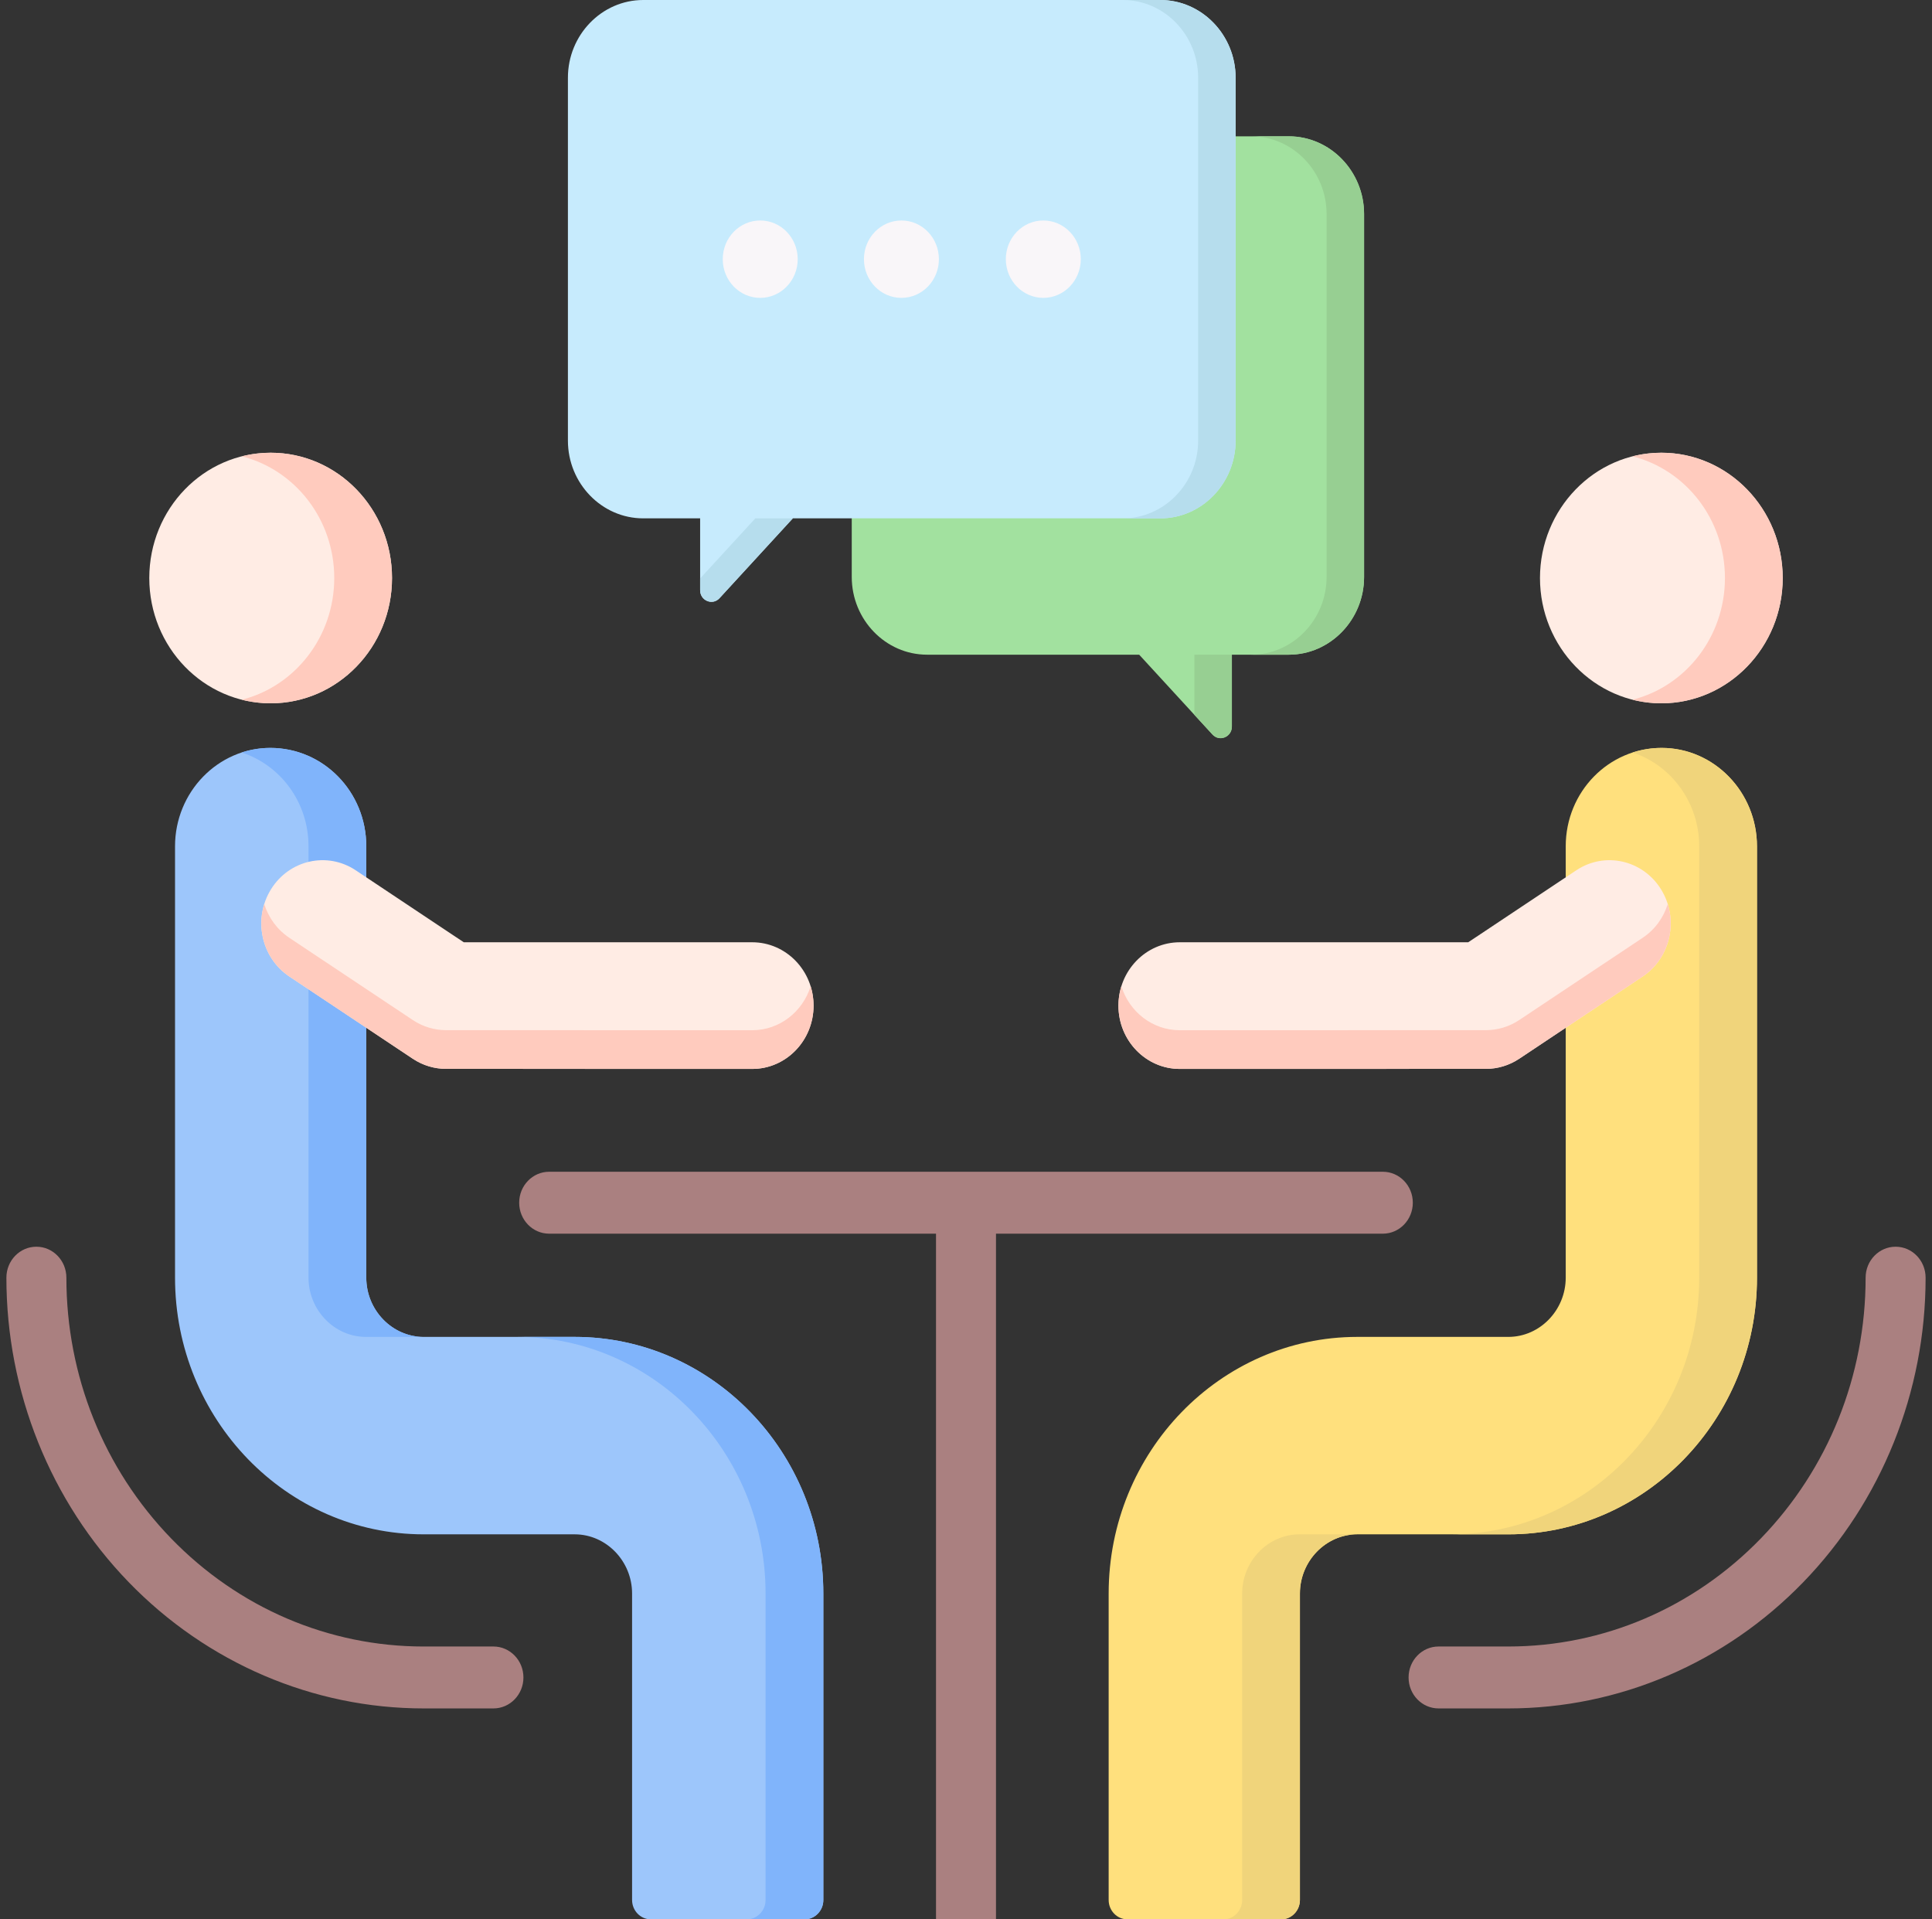 <svg width="151" height="150" viewBox="0 0 151 150" fill="none" xmlns="http://www.w3.org/2000/svg">
<rect x="0" y="0" width="151" height="150" fill="#333333" stroke="none"/>
<path fill-rule="evenodd" clip-rule="evenodd" d="M112.434 133.516C111.14 133.516 110.091 132.433 110.091 131.097C110.091 129.761 111.14 128.677 112.434 128.677H117.888C121.603 128.677 125.224 127.921 128.567 126.49C131.915 125.057 134.997 122.942 137.627 120.227C140.256 117.513 142.305 114.332 143.694 110.875C145.08 107.425 145.812 103.687 145.812 99.852C145.812 98.516 146.862 97.433 148.156 97.433C149.451 97.433 150.5 98.516 150.5 99.852C150.5 104.314 149.641 108.681 148.015 112.727C146.388 116.776 143.999 120.491 140.941 123.648C137.882 126.805 134.283 129.272 130.361 130.951C126.441 132.628 122.211 133.516 117.888 133.516H112.434V133.516ZM38.566 128.677C39.86 128.677 40.91 129.761 40.91 131.097C40.91 132.433 39.86 133.516 38.566 133.516H33.111C28.789 133.516 24.559 132.629 20.639 130.951C16.717 129.272 13.118 126.806 10.059 123.649C7.001 120.492 4.611 116.776 2.985 112.728C1.359 108.681 0.5 104.315 0.5 99.853C0.5 98.516 1.549 97.433 2.844 97.433C4.138 97.433 5.188 98.516 5.188 99.853C5.188 103.687 5.92 107.425 7.306 110.875C8.695 114.332 10.744 117.513 13.373 120.228C16.003 122.942 19.085 125.057 22.433 126.491C25.776 127.921 29.397 128.678 33.111 128.678L38.566 128.677ZM42.921 96.414H73.156V150H77.844V96.414H108.079C109.373 96.414 110.422 95.331 110.422 93.994C110.422 92.658 109.373 91.575 108.079 91.575H75.513L75.5 91.575L75.487 91.575H42.921C41.627 91.575 40.578 92.658 40.578 93.994C40.578 95.331 41.627 96.414 42.921 96.414Z" fill="#AA8080"/>
<path fill-rule="evenodd" clip-rule="evenodd" d="M28.628 99.852C28.628 101.122 29.133 102.278 29.947 103.119C30.762 103.959 31.882 104.481 33.112 104.481H44.918C50.274 104.481 55.133 106.733 58.651 110.364C62.169 113.995 64.35 119.011 64.35 124.54V148.488C64.35 149.321 63.692 150 62.885 150H50.867C50.06 150 49.402 149.321 49.402 148.488V124.54C49.402 123.27 48.897 122.114 48.082 121.273C47.268 120.433 46.148 119.911 44.918 119.911H33.112C27.755 119.911 22.896 117.66 19.378 114.029C15.861 110.397 13.68 105.381 13.68 99.852V66.142C13.68 61.906 17.027 58.45 21.131 58.45C25.262 58.45 28.628 61.866 28.628 66.142V99.852Z" fill="#9DC6FB"/>
<path fill-rule="evenodd" clip-rule="evenodd" d="M28.627 99.852V66.142C28.627 61.866 25.262 58.45 21.131 58.45C20.349 58.45 19.595 58.575 18.886 58.808C21.912 59.789 24.113 62.685 24.113 66.142V99.852C24.113 101.122 24.619 102.278 25.433 103.119C26.247 103.959 27.367 104.481 28.597 104.481H33.112C31.882 104.481 30.762 103.959 29.947 103.119C29.133 102.278 28.627 101.122 28.627 99.852ZM64.349 148.488V124.54C64.349 119.011 62.169 113.995 58.651 110.364C55.133 106.733 50.273 104.481 44.917 104.481H40.403C45.759 104.481 50.618 106.733 54.136 110.364C57.654 113.995 59.835 119.011 59.835 124.54V148.488C59.835 149.321 59.177 150 58.37 150H62.885C63.691 150 64.349 149.321 64.349 148.488Z" fill="#80B4FB"/>
<path fill-rule="evenodd" clip-rule="evenodd" d="M34.852 83.534C33.966 83.53 33.069 83.277 32.268 82.746L22.624 76.322C20.4 74.848 19.754 71.793 21.182 69.497C22.609 67.202 25.569 66.535 27.793 68.009L36.247 73.64H58.791C61.439 73.64 63.586 75.856 63.586 78.589C63.586 81.323 61.44 83.539 58.791 83.539L34.852 83.534Z" fill="#FFECE4"/>
<path fill-rule="evenodd" clip-rule="evenodd" d="M58.791 80.514L34.852 80.509C33.966 80.505 33.069 80.252 32.268 79.721L28.628 77.296L24.113 74.29L22.624 73.297C21.651 72.653 20.98 71.705 20.653 70.651C20.002 72.733 20.757 75.085 22.624 76.322L24.113 77.314L28.628 80.321L32.268 82.745C33.069 83.276 33.966 83.529 34.852 83.533L58.791 83.538C61.439 83.538 63.586 81.322 63.586 78.589C63.586 78.061 63.506 77.553 63.358 77.077C62.739 79.07 60.928 80.514 58.791 80.514Z" fill="#FFCBBE"/>
<path d="M21.154 54.965C26.392 54.965 30.639 50.581 30.639 45.173C30.639 39.766 26.392 35.382 21.154 35.382C15.915 35.382 11.668 39.766 11.668 45.173C11.668 50.581 15.915 54.965 21.154 54.965Z" fill="#FFECE4"/>
<path fill-rule="evenodd" clip-rule="evenodd" d="M21.154 54.965C26.392 54.965 30.639 50.581 30.639 45.173C30.639 39.766 26.392 35.382 21.154 35.382C20.376 35.382 19.62 35.479 18.896 35.661C23.045 36.707 26.124 40.569 26.124 45.173C26.124 49.778 23.045 53.64 18.896 54.686C19.62 54.868 20.376 54.965 21.154 54.965Z" fill="#FFCBBE"/>
<path fill-rule="evenodd" clip-rule="evenodd" d="M122.373 99.852C122.373 101.122 121.867 102.278 121.053 103.119C120.239 103.959 119.118 104.481 117.888 104.481H106.082C100.726 104.481 95.867 106.733 92.349 110.364C88.831 113.995 86.65 119.011 86.65 124.54V148.488C86.65 149.321 87.308 150 88.115 150H100.133C100.94 150 101.598 149.321 101.598 148.488V124.54C101.598 123.27 102.103 122.114 102.918 121.273C103.732 120.433 104.853 119.911 106.082 119.911H117.888C123.245 119.911 128.104 117.66 131.622 114.029C135.139 110.397 137.321 105.381 137.321 99.852V66.142C137.321 61.906 133.973 58.45 129.869 58.45C125.739 58.45 122.373 61.866 122.373 66.142V99.852Z" fill="#FFE07D"/>
<path fill-rule="evenodd" clip-rule="evenodd" d="M101.598 148.488V124.54C101.598 123.27 102.103 122.114 102.918 121.273C103.732 120.433 104.852 119.911 106.082 119.911H101.568C100.338 119.911 99.218 120.433 98.403 121.273C97.589 122.114 97.084 123.27 97.084 124.54V148.488C97.084 149.321 96.425 150 95.619 150H100.133C100.94 150 101.598 149.321 101.598 148.488ZM137.32 66.142C137.32 61.906 133.973 58.45 129.869 58.45C129.078 58.45 128.316 58.575 127.599 58.808C130.612 59.795 132.806 62.712 132.806 66.142V99.852C132.806 105.381 130.625 110.397 127.107 114.029C123.589 117.66 118.73 119.911 113.374 119.911H117.889C123.245 119.911 128.104 117.66 131.622 114.029C135.14 110.397 137.321 105.381 137.321 99.852V66.142H137.32Z" fill="#F0D47B"/>
<path fill-rule="evenodd" clip-rule="evenodd" d="M116.148 83.534C117.035 83.53 117.931 83.277 118.733 82.746L128.377 76.322C130.601 74.848 131.246 71.793 129.819 69.497C128.391 67.202 125.431 66.535 123.207 68.009L114.753 73.64H92.209C89.561 73.64 87.414 75.856 87.414 78.589C87.414 81.323 89.561 83.539 92.209 83.539L116.148 83.534Z" fill="#FFECE4"/>
<path fill-rule="evenodd" clip-rule="evenodd" d="M87.414 78.589C87.414 81.322 89.561 83.538 92.209 83.538L116.148 83.534C117.035 83.53 117.931 83.277 118.733 82.746L122.373 80.321L128.377 76.322C130.244 75.085 130.998 72.733 130.348 70.651C130.021 71.705 129.35 72.653 128.377 73.297L122.373 77.297L118.733 79.722C117.931 80.253 117.034 80.505 116.148 80.509L92.209 80.514C90.072 80.514 88.261 79.071 87.642 77.077C87.494 77.553 87.414 78.061 87.414 78.589Z" fill="#FFCBBE"/>
<path fill-rule="evenodd" clip-rule="evenodd" d="M129.846 54.965C135.071 54.965 139.332 50.566 139.332 45.173C139.332 39.781 135.071 35.382 129.846 35.382C124.622 35.382 120.361 39.781 120.361 45.173C120.361 50.566 124.622 54.965 129.846 54.965Z" fill="#FFECE4"/>
<path fill-rule="evenodd" clip-rule="evenodd" d="M129.847 35.382C129.069 35.382 128.313 35.479 127.589 35.661C131.738 36.707 134.817 40.569 134.817 45.173C134.817 49.778 131.738 53.64 127.589 54.686C128.313 54.868 129.069 54.965 129.847 54.965C135.085 54.965 139.332 50.581 139.332 45.173C139.332 39.766 135.085 35.382 129.847 35.382Z" fill="#FFCBBE"/>
<path fill-rule="evenodd" clip-rule="evenodd" d="M66.571 10.655V45.092C66.571 48.432 69.218 51.165 72.454 51.165H89.035L94.764 57.404C95.016 57.68 95.386 57.763 95.727 57.623C96.068 57.483 96.281 57.159 96.281 56.78V51.165H100.731C103.966 51.165 106.613 48.432 106.613 45.092V16.727C106.613 13.387 103.966 10.654 100.731 10.654C89.361 10.655 77.982 10.67 66.571 10.655Z" fill="#A2E19F"/>
<path fill-rule="evenodd" clip-rule="evenodd" d="M93.351 51.165V55.865L94.764 57.404C95.016 57.679 95.386 57.763 95.727 57.622C96.068 57.482 96.28 57.158 96.28 56.78V51.164L93.351 51.165ZM103.683 45.092C103.683 48.432 101.036 51.165 97.8 51.165H100.73C103.966 51.165 106.613 48.432 106.613 45.092V16.727C106.613 13.387 103.966 10.654 100.73 10.654C99.773 10.654 98.817 10.654 97.86 10.655C101.068 10.688 103.683 13.407 103.683 16.727V45.092Z" fill="#97CF92"/>
<path fill-rule="evenodd" clip-rule="evenodd" d="M90.691 0H50.27C47.034 0 44.387 2.732 44.387 6.072V34.437C44.387 37.777 47.034 40.51 50.27 40.51H54.72V46.125C54.72 46.504 54.932 46.828 55.273 46.968C55.614 47.108 55.984 47.025 56.236 46.749L61.965 40.51H90.691C93.926 40.51 96.573 37.777 96.573 34.437V6.073C96.573 2.733 93.926 0 90.691 0Z" fill="#C7EBFD"/>
<path fill-rule="evenodd" clip-rule="evenodd" d="M93.644 34.438C93.644 37.778 90.996 40.51 87.761 40.51H90.69C93.926 40.51 96.573 37.778 96.573 34.438V10.655V6.073C96.573 2.733 93.926 0 90.69 0H87.761C90.996 0 93.644 2.733 93.644 6.072V10.656V34.438ZM56.236 46.749L61.965 40.51H59.035L54.72 45.21V46.125C54.72 46.504 54.932 46.828 55.273 46.968C55.614 47.109 55.984 47.025 56.236 46.749Z" fill="#B6DDED"/>
<path fill-rule="evenodd" clip-rule="evenodd" d="M70.453 17.231C72.071 17.231 73.382 18.585 73.382 20.255C73.382 21.925 72.071 23.279 70.453 23.279C68.835 23.279 67.523 21.925 67.523 20.255C67.523 18.585 68.835 17.231 70.453 17.231ZM59.417 17.231C61.035 17.231 62.347 18.585 62.347 20.255C62.347 21.925 61.035 23.279 59.417 23.279C57.8 23.279 56.488 21.925 56.488 20.255C56.488 18.585 57.799 17.231 59.417 17.231ZM81.543 17.231C83.161 17.231 84.472 18.585 84.472 20.255C84.472 21.925 83.161 23.279 81.543 23.279C79.925 23.279 78.613 21.925 78.613 20.255C78.613 18.585 79.925 17.231 81.543 17.231Z" fill="#F9F6F9"/>
</svg>
